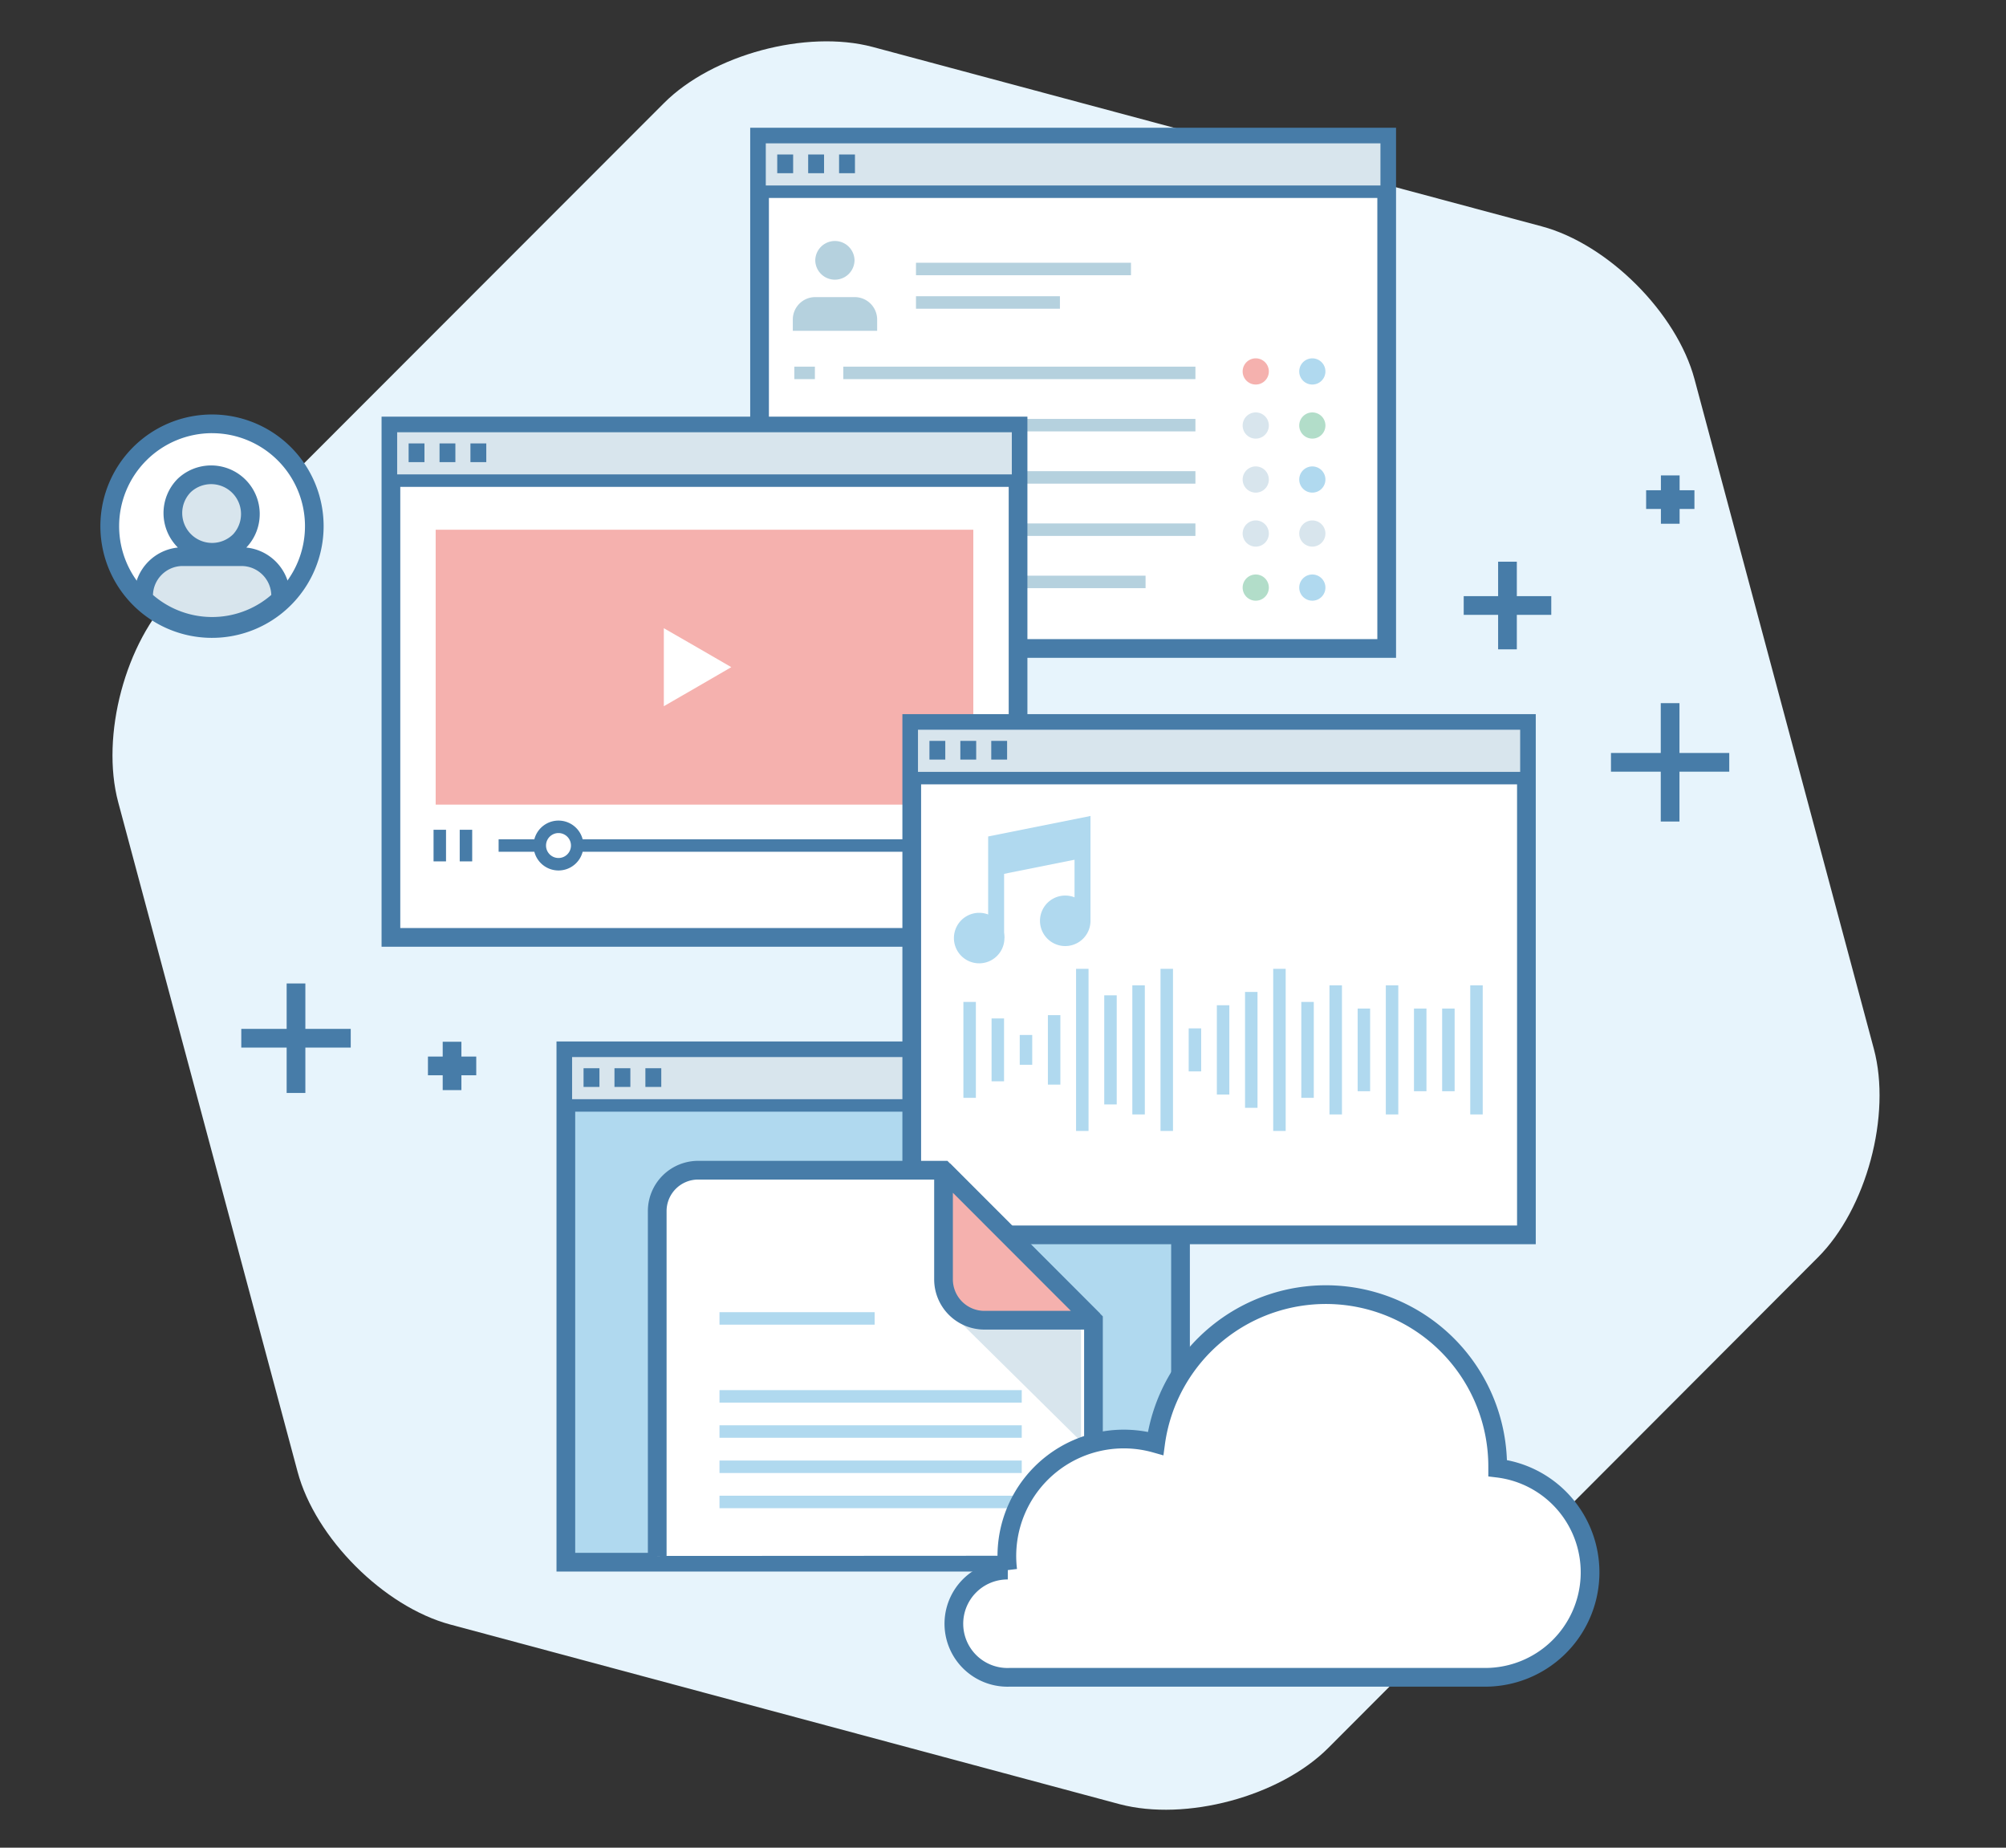 <svg width="114" height="105" xmlns="http://www.w3.org/2000/svg"><rect width="100%" height="100%" fill="#333333" stroke="none"/><g transform="translate(5 2)" fill="none" fill-rule="evenodd"><path d="M70.48 97.336c-2.756 2.757-8.09 4.185-11.855 3.19l-38.04-10.21c-3.762-1.01-7.669-4.909-8.674-8.683L1.718 43.589c-1.01-3.78.407-9.118 3.177-11.871l27.84-27.862c2.756-2.757 8.09-4.186 11.851-3.19l38.038 10.2c3.76 1.01 7.664 4.915 8.673 8.678l10.193 38.061c1.01 3.764-.421 9.101-3.188 11.858L70.48 97.336z" fill="#E7F4FC" fill-rule="nonzero"/><path stroke="#477CA8" stroke-width="1.063" fill="#FFF" fill-rule="nonzero" d="M38.165 5.791h35.64v29.06h-35.64z"/><path stroke="#477CA8" stroke-width=".709" fill="#D8E5ED" fill-rule="nonzero" d="M38.165 5.791h35.64v3.104h-35.64z"/><path d="M39.17 7.311h.904M40.928 7.311h.903M42.684 7.311h.903" stroke="#477CA8" stroke-width="1.063" fill="#D8E5ED" fill-rule="nonzero"/><path d="M42.925 19.19h20.01M42.925 22.16h20.01M42.925 25.13h20.01M42.925 28.1h20.01M42.925 31.069h17.177M41.31 19.19h-1.169M41.31 22.16h-1.169M41.31 25.13h-1.169M41.31 28.1h-1.169M41.31 31.069h-1.002" stroke="#B5D1DE" stroke-width=".709" fill="#D8E5ED" fill-rule="nonzero"/><path d="M67.108 19.108a.744.744 0 1 1-1.489 0 .744.744 0 0 1 1.489 0z" fill="#F5B1AE" fill-rule="nonzero"/><path d="M70.323 19.108a.744.744 0 1 1-1.488 0 .744.744 0 0 1 1.488 0z" fill="#B0D9EF" fill-rule="nonzero"/><path d="M67.108 22.177a.744.744 0 1 1-1.489.008.744.744 0 0 1 1.489-.008z" fill="#D8E5ED" fill-rule="nonzero"/><path d="M70.323 22.177a.744.744 0 1 1-1.488.008.744.744 0 0 1 1.488-.008z" fill="#B2DDC9" fill-rule="nonzero"/><path d="M67.108 25.25a.744.744 0 1 1-1.489 0 .744.744 0 0 1 1.489 0z" fill="#D8E5ED" fill-rule="nonzero"/><path d="M70.323 25.25a.744.744 0 1 1-1.488 0 .744.744 0 0 1 1.488 0z" fill="#B0D9EF" fill-rule="nonzero"/><path d="M67.108 28.319a.744.744 0 1 1-1.489 0 .744.744 0 0 1 1.489 0zM70.323 28.319a.744.744 0 1 1-1.488 0 .744.744 0 0 1 1.488 0z" fill="#D8E5ED" fill-rule="nonzero"/><path d="M67.108 31.388a.744.744 0 1 1-1.489.007.744.744 0 0 1 1.489-.007z" fill="#B2DDC9" fill-rule="nonzero"/><path d="M70.323 31.388a.744.744 0 1 1-1.488.007.744.744 0 0 1 1.488-.007z" fill="#B0D9EF" fill-rule="nonzero"/><path d="M44.848 16.798v-.638a1.276 1.276 0 0 0-1.285-1.276H41.33c-.704 0-1.275.571-1.275 1.276v.638h4.792zM43.563 12.811a1.116 1.116 0 1 0-2.232 0 1.116 1.116 0 0 0 2.231 0z" fill="#B5D1DE" fill-rule="nonzero"/><path d="M47.055 13.286h12.218M47.055 15.189h8.18" stroke="#B5D1DE" stroke-width=".709" fill="#D8E5ED" fill-rule="nonzero"/><path stroke="#477CA8" stroke-width="1.063" fill="#FFF" fill-rule="nonzero" d="M17.216 22.209h35.64v29.06h-35.64z"/><path stroke="#477CA8" stroke-width=".709" fill="#D8E5ED" fill-rule="nonzero" d="M17.216 22.209h35.64v3.104h-35.64z"/><path d="M18.222 23.73h.9M19.979 23.73h.9M21.735 23.73h.9" stroke="#477CA8" stroke-width="1.063" fill="#D8E5ED" fill-rule="nonzero"/><path fill="#F5B1AE" fill-rule="nonzero" d="M19.759 28.103h30.554v15.621H19.759z"/><path fill="#FFF" fill-rule="nonzero" d="M36.56 35.913l-1.915 1.11-1.92 1.109v-4.433l1.92 1.105z"/><path d="M23.336 46.049h2.1M48.057 46.049H27.508M48.829 46.049h1.406M19.993 45.152v1.797M21.48 45.152v1.797M27.802 46.049a1.063 1.063 0 1 1-2.126 0 1.063 1.063 0 0 1 2.126 0z" stroke="#477CA8" stroke-width=".709" fill="#FFF" fill-rule="nonzero"/><path stroke="#477CA8" stroke-width="1.063" fill="#B0D9EF" fill-rule="nonzero" d="M27.157 57.715h34.931v29.06H27.157z"/><path stroke="#477CA8" stroke-width=".709" fill="#D8E5ED" fill-rule="nonzero" d="M27.157 57.715h34.931v3.104H27.157z"/><path d="M28.163 59.236h.903M29.92 59.236h.903M31.677 59.236h.903" stroke="#477CA8" stroke-width="1.063" fill="#D8E5ED" fill-rule="nonzero"/><path stroke="#477CA8" stroke-width="1.063" fill="#FFF" fill-rule="nonzero" d="M46.814 39.114h34.931v29.06H46.814z"/><path stroke="#477CA8" stroke-width=".709" fill="#D8E5ED" fill-rule="nonzero" d="M46.814 39.114h34.931v3.104H46.814z"/><path d="M47.82 40.634h.9M49.576 40.634h.9M51.333 40.634h.9" stroke="#477CA8" stroke-width="1.063" fill="#D8E5ED" fill-rule="nonzero"/><path fill="#B0D9EF" fill-rule="nonzero" d="M52.063 51.308h-.907v-5.773l5.815-1.166v5.954h-.906v-4.848l-4.002.8z"/><path fill="#B0D9EF" fill-rule="nonzero" d="M51.8 47.711l-.18-1.496 4.909-.981.177 1.492zM49.647 51.308a.981.981 0 1 0 1.963-.007.981.981 0 0 0-1.963.007z"/><path d="M50.646 52.743a1.435 1.435 0 1 1 0-2.87 1.435 1.435 0 0 1 0 2.87zm0-1.963a.528.528 0 1 0 0 1.056.528.528 0 0 0 0-1.056zM54.542 50.323a.981.981 0 1 0 1.962 0 .981.981 0 0 0-1.962 0z" fill="#B0D9EF" fill-rule="nonzero"/><path d="M55.537 51.762a1.435 1.435 0 1 1 0-2.87 1.435 1.435 0 0 1 0 2.87zm0-1.964a.528.528 0 1 0 0 1.056.528.528 0 0 0 0-1.056z" fill="#B0D9EF" fill-rule="nonzero"/><path d="M62.907 56.44v2.445M50.104 54.937v5.45M51.705 55.876v3.572M53.306 56.815v1.694M54.906 55.688v3.948M56.507 53.055v9.214M58.108 54.561v6.202M59.705 53.994v7.336M61.306 53.055v9.214M64.508 55.125V60.2M66.109 54.37v6.584M67.71 53.055v9.214M69.307 54.937v5.45M70.908 53.994v7.336M72.509 55.313v4.699M74.11 53.994v7.336M75.71 55.313v4.699M77.311 55.313v4.699M78.908 53.994v7.336" stroke="#B0D9EF" stroke-width=".709"/><path d="M32.35 86.42V66.838a2.326 2.326 0 0 1 2.323-2.339H48.62l8.521 8.527v13.381" stroke="#477CA8" stroke-width="1.063" fill="#FFF" fill-rule="nonzero"/><path fill="#D8E5ED" fill-rule="nonzero" d="M48.687 72.263l7.746 7.651v-6.875l-.776-.776z"/><path d="M48.62 64.498V70.7a2.324 2.324 0 0 0 2.323 2.325h6.198l-8.521-8.527z" stroke="#477CA8" stroke-width="1.063" fill="#F5B1AE" fill-rule="nonzero" stroke-linejoin="bevel"/><path d="M35.888 72.922h8.818M35.888 77.352h17.177M35.888 79.35h17.177M35.888 81.353h17.177M35.888 83.352h17.177" stroke="#B0D9EF" stroke-width=".709"/><path d="M52.268 87.225a6.65 6.65 0 0 1 2.583-6.1 6.64 6.64 0 0 1 5.821-1.098 9.766 9.766 0 0 1 10.347-8.434 9.768 9.768 0 0 1 9.093 9.774v.064a5.963 5.963 0 0 1 5.241 6.264 5.962 5.962 0 0 1-5.924 5.622H52.364a3.047 3.047 0 1 1-.092-6.092h-.004z" stroke="#477CA8" stroke-width="1.063" fill="#FFF" fill-rule="nonzero"/><path d="M22.065 58.573H19.32M20.69 59.948V57.2M83.158 32.409h-4.976M80.669 34.9v-4.98M14.932 57h-6.22M11.822 60.11v-6.222M91.294 26.391h-2.745M89.92 27.763v-2.747M93.273 41.321h-6.722M89.912 44.685v-6.727" stroke="#477CA8" stroke-width="1.063"/><ellipse fill="#FFF" fill-rule="nonzero" transform="rotate(-76.72 7.05 27.899)" cx="7.05" cy="27.899" rx="5.812" ry="5.815"/><path d="M7.051 22.617a5.282 5.282 0 0 1 5.281 5.284 5.282 5.282 0 0 1-5.28 5.284A5.282 5.282 0 0 1 1.77 27.9a5.286 5.286 0 0 1 5.28-5.284zm0-1.063a6.343 6.343 0 0 0-5.862 3.915 6.35 6.35 0 0 0 1.372 6.919 6.34 6.34 0 0 0 6.914 1.377 6.347 6.347 0 0 0 3.916-5.864 6.345 6.345 0 0 0-6.34-6.347z" fill="#477CA8" fill-rule="nonzero"/><path d="M4.824 27.157a2.23 2.23 0 0 0 3.801 1.58 2.23 2.23 0 0 0-3.149-3.155 2.226 2.226 0 0 0-.652 1.575zM5.38 29.634h3.34c1.23 0 2.229.997 2.23 2.229v.18a5.664 5.664 0 0 1-7.79 0v-.18c0-1.228.992-2.225 2.22-2.23z" stroke="#477CA8" stroke-width="1.063" fill="#D8E5ED" fill-rule="nonzero"/></g></svg>